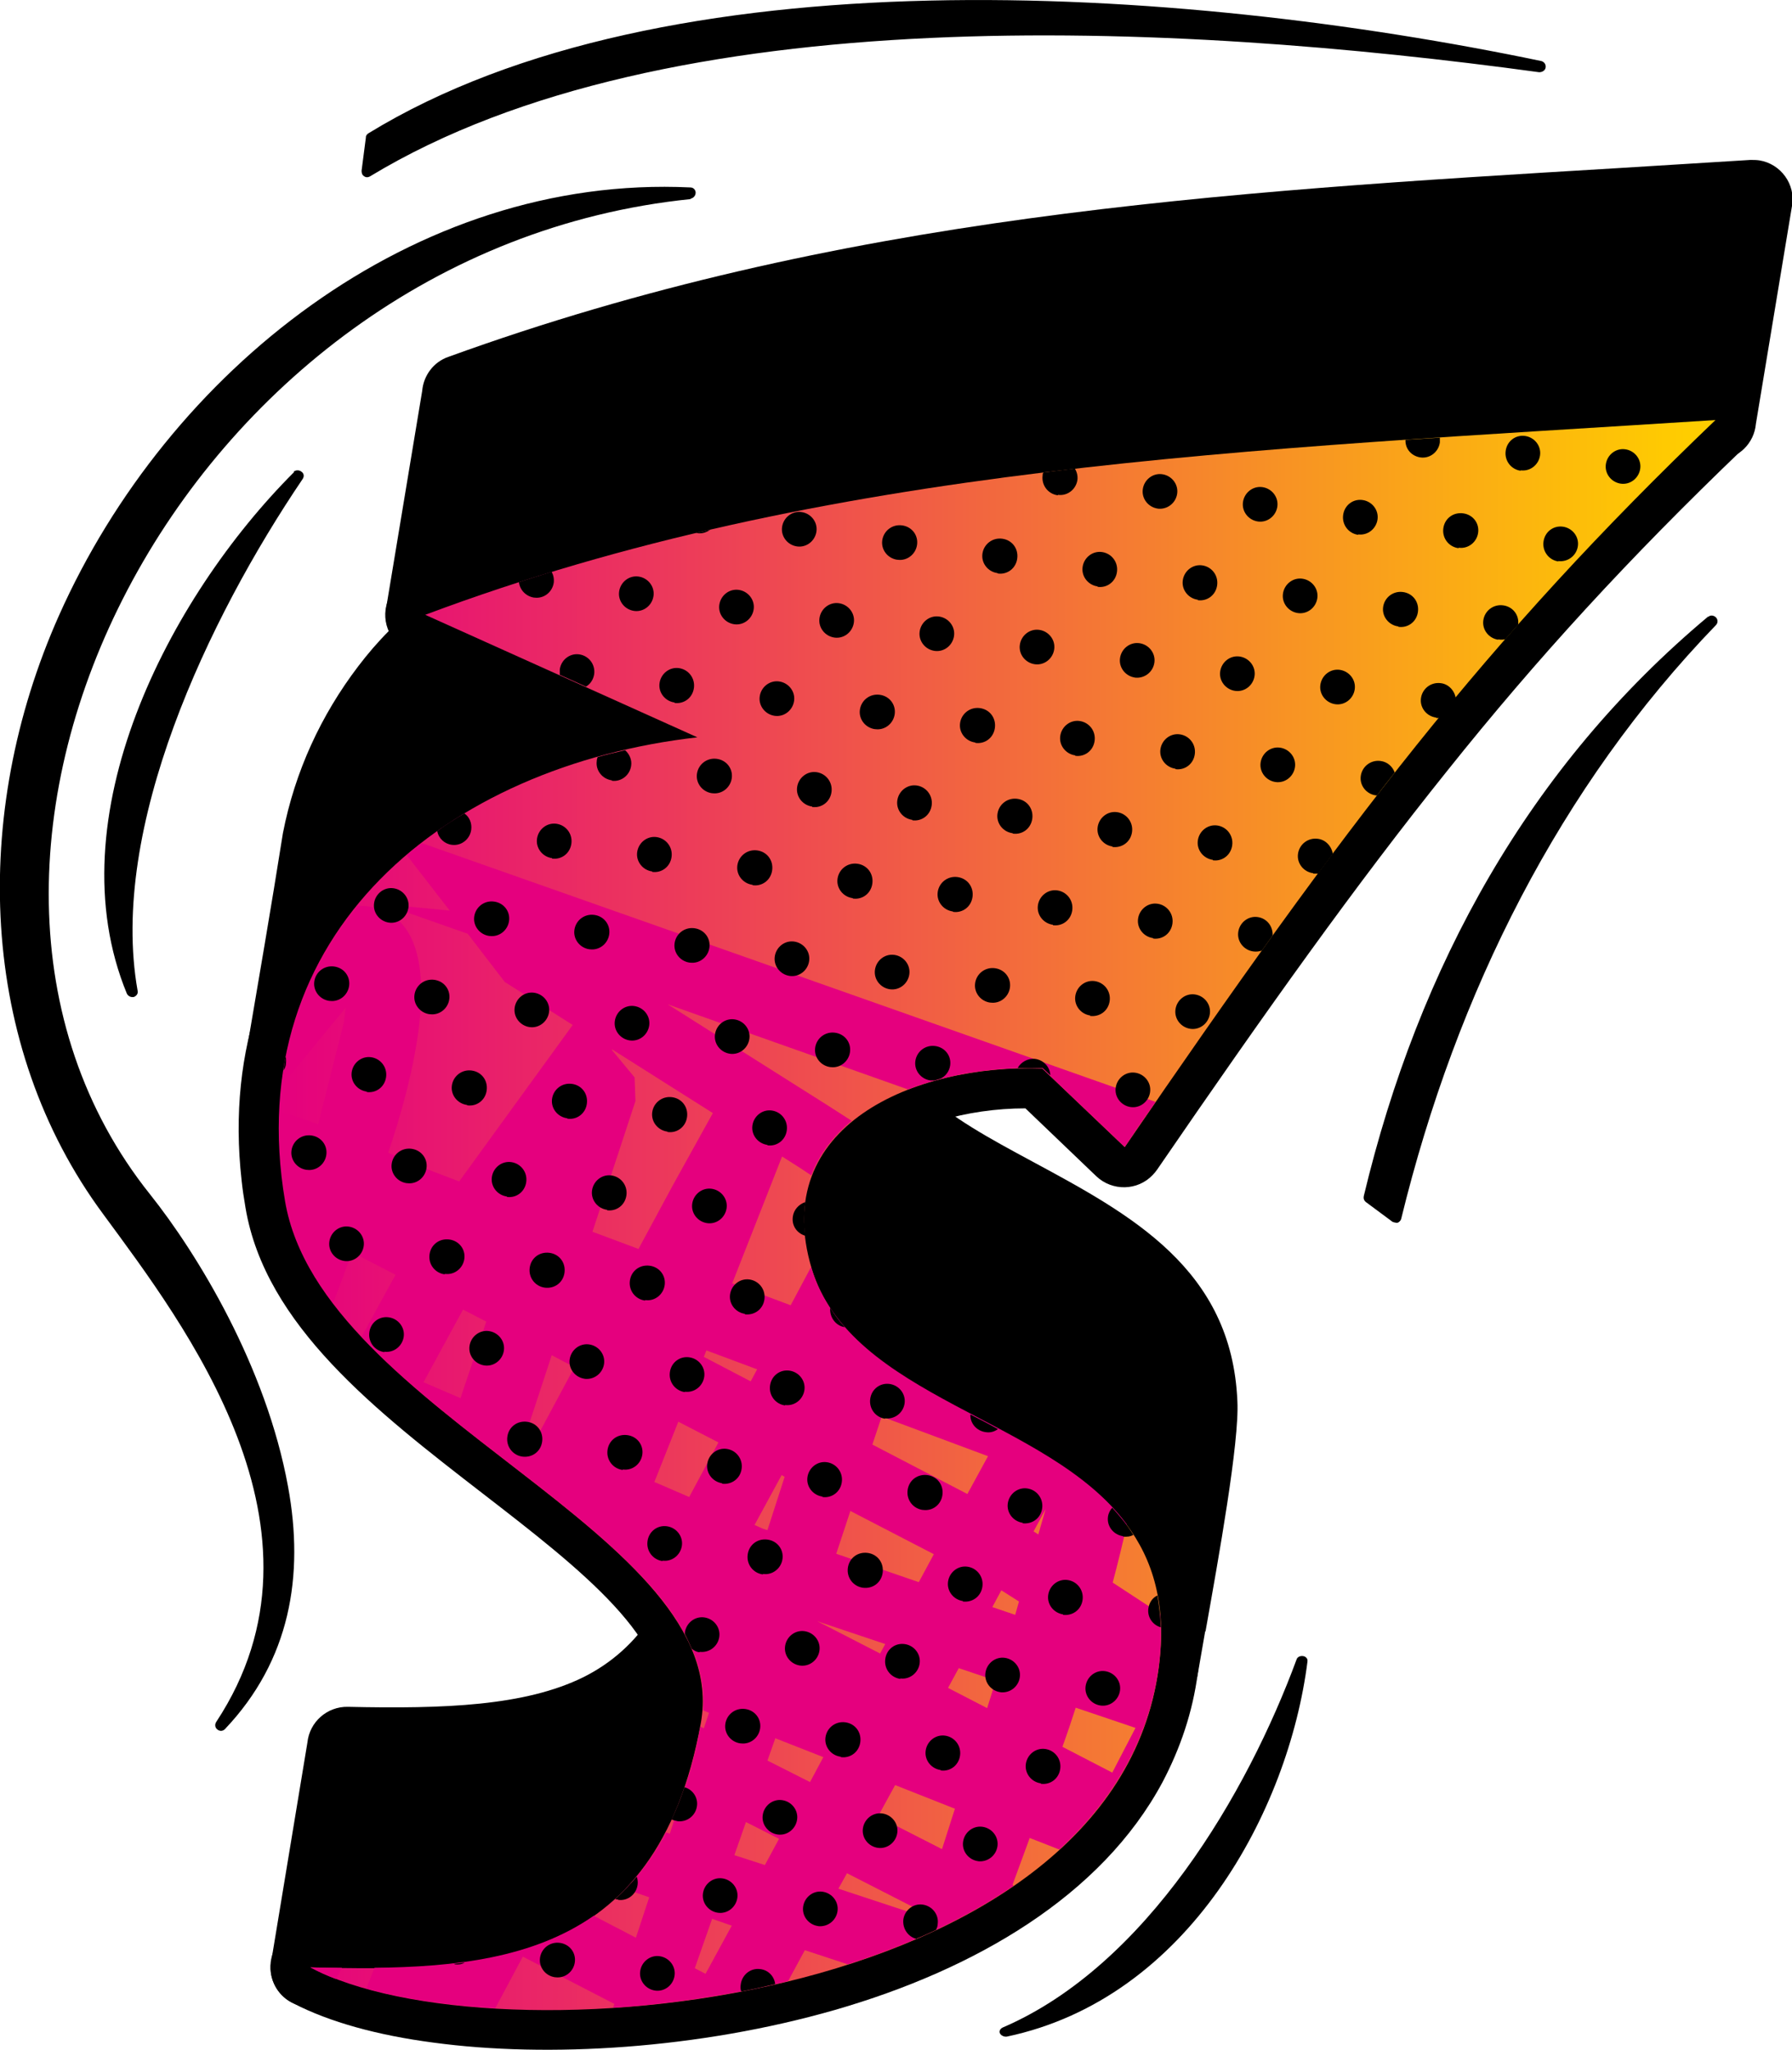 <?xml version="1.0" encoding="UTF-8"?>
<svg xmlns="http://www.w3.org/2000/svg" xmlns:xlink="http://www.w3.org/1999/xlink" id="Layer_2" data-name="Layer 2" viewBox="0 0 41.68 47.68">
  <defs>
    <style>
      .cls-1 {
        fill: url(#linear-gradient);
      }

      .cls-1, .cls-2, .cls-3 {
        fill-rule: evenodd;
        stroke-width: 0px;
      }

      .cls-2 {
        fill: #e5007e;
      }
    </style>
    <linearGradient id="linear-gradient" x1="6.49" y1="28.26" x2="39.9" y2="28.26" gradientUnits="userSpaceOnUse">
      <stop offset="0" stop-color="#e5007e"></stop>
      <stop offset=".98" stop-color="#ffcd00"></stop>
    </linearGradient>
  </defs>
  <g id="Layer_1-2" data-name="Layer 1">
    <g>
      <path class="cls-3" d="m17.86,12.98l-.71,4.26c-.04.42-.37.77-.8.83-2.26.3-4.39,1.02-6.01,2.29-1.36,1.07-2.37,2.54-2.8,4.52h0c-.1.48-.57.8-1.06.72-.51-.08-.85-.56-.76-1.07.29-1.71.59-3.44.86-5.15.28-1.44.89-2.75,1.75-3.88.22-.29.46-.57.72-.83-.07-.16-.1-.34-.07-.52l.84-5.06c.03-.35.26-.67.61-.79,9.07-3.29,17.86-3.83,27.21-4.39.92-.06,1.83-.11,3.07-.19h0c.07,0,.14,0,.21.01.5.08.85.56.76,1.06l-.84,5.07c-.04.45-.4.81-.87.84l-2.84.18c-6.52.4-12.8.78-19.26,2.11h0Zm10.18,24.96c.3-1.69.79-4.4.74-5.35-.13-3.08-2.48-4.34-4.78-5.58-1.91-1.03-3.78-2.03-3.48-4.19.07-.51-.29-.97-.8-1.04s-.95.28-1.04.77c-.03.17-.09.52-.17.94-.29,1.64-.79,4.42-.74,5.2.21,2.85,2.38,3.99,4.57,5.14,1.91,1,3.84,2.02,3.72,4.38l-.04.49c-.05.51.33.96.84,1.01.49.05.93-.3,1-.78l.17-.98h0Zm-9.97-2.85c-.29,1.72-.6,3.44-.86,5.16-.61,3.01-1.86,4.65-3.66,5.54-1.71.85-3.84.94-6.35.89-.04,0-.09,0-.13-.01-.51-.08-.85-.56-.76-1.06l.84-5.08c.05-.48.46-.84.94-.83,2.25.05,4.12-.02,5.48-.69,1.28-.64,2.19-1.89,2.66-4.25.1-.49.57-.81,1.06-.73.51.08.85.56.76,1.06Z"></path>
      <path class="cls-3" d="m12.4,14.41l4.21,1.89c.47.21.68.76.47,1.23-.14.31-.43.51-.74.54-.28.03-.54.07-.79.11-2.44.41-4.62,1.44-6.11,3-1.45,1.52-2.24,3.56-1.96,6.06.02.19.05.37.08.54.34,2.02,2.63,3.79,4.82,5.49,2.74,2.12,5.35,4.14,4.84,6.97-.56,3.06-1.93,4.7-3.71,5.57,1.76-.06,3.64-.33,5.42-.84,2.83-.82,5.34-2.24,6.49-4.39.31-.58.52-1.21.61-1.91.36-2.72-1.67-3.79-3.68-4.84-1.87-.98-3.72-1.95-4.36-4.05-.17-.55-.23-1.06-.22-1.55.04-1.06.47-1.92,1.15-2.59.63-.62,1.48-1.07,2.41-1.35.93-.28,1.95-.4,2.94-.36.25.01.47.12.63.29l1.1,1.05c2.31-3.36,4.25-6.06,6.21-8.5,1.65-2.06,3.33-3.95,5.26-5.9l-.31.02c-8.88.55-17.03,1.06-24.77,3.54h0Zm.85,2.42l-3.74-1.68h0c-.22-.1-.4-.28-.49-.52-.18-.48.06-1.01.54-1.19,8.67-3.24,17.63-3.8,27.49-4.41l2.79-.18h0c.26-.01.53.08.72.29.35.37.34.95-.03,1.31-2.64,2.53-4.77,4.85-6.87,7.48-2.11,2.63-4.2,5.56-6.75,9.28-.03.04-.06.08-.1.12-.35.37-.94.38-1.31.03l-1.65-1.58c-.68,0-1.37.1-2,.29-.65.2-1.23.5-1.64.9-.36.35-.58.8-.6,1.33,0,.28.03.59.14.94.41,1.36,1.92,2.15,3.44,2.94,2.58,1.35,5.2,2.72,4.67,6.73-.12.92-.41,1.76-.82,2.54-1.42,2.65-4.36,4.36-7.62,5.3-3.17.91-6.68,1.12-9.34.76-1.3-.17-2.42-.48-3.25-.91-.33-.15-.55-.49-.54-.87.01-.51.44-.92.95-.9,1.88.04,3.77.05,5.24-.59h0c1.37-.6,2.45-1.84,2.9-4.33.31-1.72-1.86-3.4-4.15-5.17-2.47-1.91-5.06-3.91-5.52-6.65-.04-.23-.07-.44-.09-.63-.35-3.1.65-5.65,2.46-7.55,1.35-1.41,3.14-2.45,5.16-3.08Z"></path>
      <path class="cls-1" d="m9.89,14.3l6.33,2.85c-5.82.66-10.65,4.54-9.59,10.79.84,4.95,10.46,7.75,9.67,12.14-1.04,5.71-5.11,5.78-9.08,5.68,4.21,2.25,18.67.99,19.73-6.97.78-5.85-6.84-5.21-8.07-9.28-1-3.32,2.38-4.76,5.36-4.66l1.92,1.83c5.14-7.51,8.37-11.77,13.74-16.91-10.9.7-20.68,1.03-30.01,4.53Z"></path>
      <path class="cls-2" d="m8.3,21.07c.13,0,.26,0,.4.04,1.95.46.8,4.31.33,5.7.39.17.76.33,1.1.46l.55.21,2.64-3.64-1.58-1-.86-1.12-1.96-.69,1.54.15-1-1.29c.11-.1.23-.19.35-.28l8.91,3.14,8.16,2.88c-.24.34-.48.69-.72,1.05l-1.92-1.83c-1.06-.04-2.17.12-3.12.49l-2.74-.97-2.85-1.01,3.72,2.35.56.36c-.42.35-.75.77-.94,1.27l-.27-.18-.41-.26-1.16,2.95,1.36.51.48-.9v.03c.94,3.06,5.49,3.46,7.34,5.97-.1.45-.21.9-.33,1.35l1.1.72c.04.38.03.8-.03,1.25-.23,1.71-1.08,3.11-2.31,4.24l-.69-.27-.4,1.09.03.02c-1.12.77-2.45,1.38-3.86,1.83l-1-.33-.39.72c-1.35.33-2.74.53-4.07.62l.03-.09-2.13-1.1-.64,1.2c-1.13-.07-2.15-.22-3-.46l.19-.48c1.88-.02,3.69-.23,5.1-1.21l.98.51.31-.94-.55-.19c.35-.37.67-.8.94-1.32l.09.03.3-.94c.17-.46.3-.98.41-1.55l.08.04.12-.36-.14-.06c.24-3.21-5.05-5.6-7.94-8.69l.79-1.44-1.01-.52-.44,1.18c-.56-.74-.96-1.52-1.1-2.36-.12-.73-.17-1.43-.14-2.1.29.09.59.19.89.3l.6-2.38.04-.33-1.49,1.81c.19-1.61.81-3,1.75-4.16h0Zm-.35,24.7c-.24,0-.49,0-.73-.01.18.1.38.19.59.27l.14-.25h0Zm13.46-1.21l.03-.1-1.74-.89-.2.36,1.91.63h0Zm.5-1.55l.3-.94-1.39-.55-.4.73,1.49.76h0Zm1.05-3.28l.2-.64-.86-.29-.25.46.91.47h0Zm.65-2.16l.09-.32-.41-.26-.21.39.53.18h0Zm.54-1.88l.17-.59-.28.52.11.07h0Zm-6.3-.1l.4-1.24-.07-.04-.63,1.16.2.09.1.03h0Zm-7.14-3.07l.6-1.78-.54-.28-.92,1.69.86.37h0Zm3.52-8.1l.53.64.02.55-1,3.04,1.07.4.81-1.5.92-1.66-2.34-1.48h0Zm-1.4,7.11l-.55,1.67.27.11.81-1.51-.53-.28h0Zm3.6-.12l-.06.15,1.09.57.15-.28-1.18-.44h0Zm-.65,1.65l-.56,1.41.81.35.68-1.27-.93-.48h0Zm4.73-.12l-.22.66,2.21,1.15.48-.88-2.47-.92h0Zm-.73,2.2l-.33,1,1.92.66.35-.65-1.95-1.01h0Zm-1.75,5.3l-.18.51.99.5.31-.58-1.12-.44h0Zm-.68,1.94l-.27.77.71.23.33-.61-.77-.39h0Zm-.79,2.26l-.4,1.14.25.13.61-1.12-.46-.16h0Zm3.91-6.18l.12-.22-1.58-.53,1.46.75h0Zm4.55,1.26c-.1.31-.2.61-.31.91l1.16.6.54-1.04-1.39-.47Z"></path>
      <g>
        <g>
          <path class="cls-3" d="m25.6,39.67c-.22-.03-.38-.23-.35-.45s.23-.38.45-.35.38.23.35.45-.23.38-.45.35Z"></path>
          <path class="cls-3" d="m23.27,39.36c-.22-.03-.38-.23-.35-.45s.23-.38.45-.35.38.23.35.45-.23.38-.46.35Z"></path>
          <path class="cls-3" d="m20.94,39.05c-.22-.03-.38-.23-.35-.46s.23-.38.45-.35.38.23.35.45-.23.38-.45.35Z"></path>
          <path class="cls-3" d="m18.61,38.74c-.22-.03-.38-.23-.35-.45s.23-.38.45-.35.38.23.35.45-.23.38-.45.35Z"></path>
          <path class="cls-3" d="m16.28,38.43c-.07,0-.14-.04-.19-.08-.05-.11-.1-.23-.16-.34,0-.01,0-.03,0-.04.03-.22.23-.38.45-.35s.38.23.35.45-.23.38-.46.35Z"></path>
        </g>
        <g>
          <path class="cls-3" d="m17.85,26.63c-.22-.03-.38-.23-.35-.45s.23-.38.45-.35.38.23.35.46-.23.38-.45.35Z"></path>
          <path class="cls-3" d="m15.52,26.32c-.22-.03-.38-.23-.35-.45s.23-.38.46-.35.38.23.35.46-.23.38-.45.35Z"></path>
          <path class="cls-3" d="m13.19,26.01c-.22-.03-.38-.23-.35-.45s.23-.38.46-.35.38.23.35.46-.23.38-.45.35Z"></path>
          <path class="cls-3" d="m10.86,25.7c-.22-.03-.38-.23-.35-.45s.23-.38.46-.35.38.23.35.46-.23.38-.45.35Z"></path>
          <path class="cls-3" d="m8.53,25.39c-.22-.03-.38-.23-.35-.45s.23-.38.45-.35.38.23.35.46-.23.38-.45.35Z"></path>
          <path class="cls-3" d="m6.65,24.6s.01.09,0,.14c0,.06-.03.12-.06.16.02-.1.03-.21.05-.31Z"></path>
        </g>
        <g>
          <path class="cls-3" d="m33.4,16.69c-.22-.03-.38-.23-.35-.45s.23-.38.46-.35c.18.02.32.17.35.35-.13.15-.25.31-.38.46-.02,0-.05,0-.07,0Z"></path>
          <path class="cls-3" d="m31.06,16.38c-.22-.03-.38-.23-.35-.45s.23-.38.45-.35.38.23.35.45-.23.38-.45.35Z"></path>
          <path class="cls-3" d="m28.73,16.07c-.22-.03-.38-.23-.35-.45s.23-.38.45-.35.38.23.35.45-.23.38-.45.35Z"></path>
          <path class="cls-3" d="m26.4,15.76c-.22-.03-.38-.23-.35-.45s.23-.38.45-.35.38.23.35.45-.23.38-.46.35Z"></path>
          <path class="cls-3" d="m24.07,15.45c-.22-.03-.38-.23-.35-.45s.23-.38.45-.35.38.23.35.45-.23.38-.45.35Z"></path>
          <path class="cls-3" d="m21.74,15.14c-.22-.03-.38-.23-.35-.45s.23-.38.45-.35.38.23.35.45-.23.38-.45.35Z"></path>
          <path class="cls-3" d="m19.41,14.83c-.22-.03-.38-.23-.35-.45s.23-.38.45-.35.38.23.35.45-.23.38-.45.35Z"></path>
          <path class="cls-3" d="m17.08,14.52c-.22-.03-.38-.23-.35-.45s.23-.38.45-.35.38.23.35.45-.23.38-.45.35Z"></path>
          <path class="cls-3" d="m14.75,14.21c-.22-.03-.38-.23-.35-.45s.23-.38.45-.35.38.23.35.45-.23.38-.45.35Z"></path>
          <path class="cls-3" d="m12.42,13.9c-.19-.03-.33-.18-.35-.36.25-.08.5-.16.76-.24.04.07.06.16.05.25-.03.22-.23.38-.45.35Z"></path>
        </g>
        <g>
          <path class="cls-3" d="m17.24,46.32c-.02-.05-.02-.11-.01-.17.03-.22.23-.38.45-.35.19.02.33.17.35.35-.26.06-.52.12-.79.17Z"></path>
          <path class="cls-3" d="m15.24,46.3c-.22-.03-.38-.23-.35-.45s.23-.38.45-.35.38.23.35.45-.23.38-.45.35Z"></path>
          <path class="cls-3" d="m12.91,45.99c-.22-.03-.38-.23-.35-.45s.23-.38.46-.35.38.23.35.45-.23.38-.45.35Z"></path>
          <path class="cls-3" d="m10.58,45.68s-.02,0-.04,0c.09-.01.18-.02.27-.03-.07.04-.15.05-.24.04Z"></path>
        </g>
        <g>
          <path class="cls-3" d="m26.12,35.73c-.22-.03-.38-.23-.35-.45.01-.08.05-.16.1-.21.18.2.35.4.49.63-.07.04-.15.05-.24.04Z"></path>
          <path class="cls-3" d="m23.79,35.42c-.22-.03-.38-.23-.35-.45s.23-.38.45-.35.38.23.35.46-.23.38-.46.35Z"></path>
          <path class="cls-3" d="m21.46,35.12c-.22-.03-.38-.23-.35-.46s.23-.38.46-.35.38.23.35.46-.23.38-.45.35Z"></path>
          <path class="cls-3" d="m19.13,34.81c-.22-.03-.38-.23-.35-.45s.23-.38.45-.35.38.23.35.46-.23.38-.45.35Z"></path>
          <path class="cls-3" d="m16.8,34.5c-.22-.03-.38-.23-.35-.45s.23-.38.45-.35.38.23.35.46-.23.38-.46.35Z"></path>
          <path class="cls-3" d="m14.48,34.19c-.22-.03-.38-.23-.35-.46s.23-.38.46-.35.38.23.35.45-.23.38-.45.35Z"></path>
          <path class="cls-3" d="m12.15,33.88c-.22-.03-.38-.23-.35-.46s.23-.38.46-.35.38.23.35.46-.23.38-.46.35Z"></path>
        </g>
        <g>
          <path class="cls-3" d="m27.69,23.93c-.22-.03-.38-.23-.35-.45s.23-.38.45-.35.38.23.35.45-.23.38-.45.35Z"></path>
          <path class="cls-3" d="m25.36,23.62c-.22-.03-.38-.23-.35-.45s.23-.38.45-.35.38.23.35.46-.23.38-.46.35Z"></path>
          <path class="cls-3" d="m23.03,23.32c-.22-.03-.38-.23-.35-.45s.23-.38.46-.35.38.23.35.45-.23.38-.45.35Z"></path>
          <path class="cls-3" d="m20.7,23.01c-.22-.03-.38-.23-.35-.45s.23-.38.45-.35.38.23.35.45-.23.38-.45.35Z"></path>
          <path class="cls-3" d="m18.37,22.7c-.22-.03-.38-.23-.35-.45s.23-.38.45-.35.38.23.35.45-.23.38-.45.35Z"></path>
          <path class="cls-3" d="m16.04,22.39c-.22-.03-.38-.23-.35-.45s.23-.38.46-.35.38.23.35.45-.23.38-.45.35Z"></path>
          <path class="cls-3" d="m13.71,22.08c-.22-.03-.38-.23-.35-.45s.23-.38.46-.35.38.23.35.45-.23.38-.45.35Z"></path>
          <path class="cls-3" d="m11.38,21.77c-.22-.03-.38-.23-.35-.45s.23-.38.46-.35.38.23.35.45-.23.38-.45.35Z"></path>
          <path class="cls-3" d="m9.05,21.46c-.22-.03-.38-.23-.35-.45s.23-.38.45-.35.38.23.35.45-.23.38-.45.35Z"></path>
        </g>
        <g>
          <path class="cls-3" d="m36.25,13.06c-.22-.03-.38-.23-.35-.46s.23-.38.45-.35.38.23.35.45-.23.38-.46.35Z"></path>
          <path class="cls-3" d="m33.92,12.75c-.22-.03-.38-.23-.35-.46s.23-.38.46-.35.38.23.35.45-.23.38-.45.35Z"></path>
          <path class="cls-3" d="m31.59,12.44c-.22-.03-.38-.23-.35-.46s.23-.38.45-.35.38.23.35.45-.23.38-.45.35Z"></path>
          <path class="cls-3" d="m29.26,12.13c-.22-.03-.38-.23-.35-.45s.23-.38.45-.35.38.23.35.45-.23.38-.45.35Z"></path>
          <path class="cls-3" d="m26.93,11.83c-.22-.03-.38-.23-.35-.45s.23-.38.45-.35.38.23.35.45-.23.38-.46.35Z"></path>
          <path class="cls-3" d="m24.6,11.52c-.22-.03-.38-.23-.35-.46,0-.02,0-.05.02-.07.24-.03.49-.06.73-.09.05.08.07.17.06.26-.03.22-.23.38-.45.35Z"></path>
        </g>
        <g>
          <path class="cls-3" d="m22.75,43.29c-.22-.03-.38-.23-.35-.45s.23-.38.45-.35.38.23.35.45-.23.38-.46.35Z"></path>
          <path class="cls-3" d="m20.42,42.98c-.22-.03-.38-.23-.35-.45s.23-.38.45-.35.38.23.35.45-.23.38-.45.35Z"></path>
          <path class="cls-3" d="m18.09,42.67c-.22-.03-.38-.23-.35-.45s.23-.38.45-.35.38.23.35.45-.23.38-.45.35Z"></path>
          <path class="cls-3" d="m15.76,42.36s-.1-.02-.14-.04c.11-.23.21-.48.3-.75.19.05.32.24.29.44-.03.22-.23.38-.46.35Z"></path>
        </g>
        <g>
          <path class="cls-3" d="m19.65,30.87c-.21-.03-.36-.23-.34-.45.1.16.21.31.34.45Z"></path>
          <path class="cls-3" d="m17.33,30.56c-.22-.03-.38-.23-.35-.45s.23-.38.45-.35.38.23.35.46-.23.38-.46.35Z"></path>
          <path class="cls-3" d="m15,30.25c-.22-.03-.38-.23-.35-.46s.23-.38.46-.35.38.23.35.45-.23.38-.45.35Z"></path>
          <path class="cls-3" d="m12.67,29.95c-.22-.03-.38-.23-.35-.46s.23-.38.46-.35.38.23.35.46-.23.38-.46.35Z"></path>
          <path class="cls-3" d="m10.34,29.64c-.22-.03-.38-.23-.35-.46s.23-.38.46-.35.38.23.35.45-.23.38-.45.35Z"></path>
          <path class="cls-3" d="m8.01,29.33c-.22-.03-.38-.23-.35-.45s.23-.38.45-.35.38.23.35.45-.23.38-.45.35Z"></path>
        </g>
        <g>
          <path class="cls-3" d="m30.54,20.31c-.22-.03-.38-.23-.35-.45s.23-.38.46-.35c.18.02.32.17.35.35l-.34.46s-.07,0-.11,0Z"></path>
          <path class="cls-3" d="m28.21,20c-.22-.03-.38-.23-.35-.45s.23-.38.45-.35.38.23.35.46-.23.38-.45.35Z"></path>
          <path class="cls-3" d="m25.88,19.69c-.22-.03-.38-.23-.35-.45s.23-.38.45-.35.38.23.35.46-.23.38-.46.35Z"></path>
          <path class="cls-3" d="m23.55,19.38c-.22-.03-.38-.23-.35-.45s.23-.38.46-.35.38.23.35.46-.23.38-.45.35Z"></path>
          <path class="cls-3" d="m21.22,19.07c-.22-.03-.38-.23-.35-.45s.23-.38.45-.35.38.23.35.46-.23.38-.45.35Z"></path>
          <path class="cls-3" d="m18.89,18.76c-.22-.03-.38-.23-.35-.45s.23-.38.45-.35.38.23.35.46-.23.38-.45.35Z"></path>
          <path class="cls-3" d="m16.56,18.45c-.22-.03-.38-.23-.35-.45s.23-.38.46-.35.38.23.35.45-.23.38-.45.35Z"></path>
          <path class="cls-3" d="m14.23,18.15c-.22-.03-.38-.23-.35-.45,0-.03.01-.06.02-.09.21-.06.42-.11.64-.16.1.09.16.22.14.36-.03.22-.23.38-.45.35Z"></path>
        </g>
        <g>
          <path class="cls-3" d="m27,37.85c-.19-.05-.32-.24-.29-.44.02-.14.1-.25.21-.3.04.23.07.48.08.75Z"></path>
          <path class="cls-3" d="m24.73,37.55c-.22-.03-.38-.23-.35-.45s.23-.38.45-.35.38.23.35.46-.23.38-.46.35Z"></path>
          <path class="cls-3" d="m22.4,37.24c-.22-.03-.38-.23-.35-.45s.23-.38.45-.35.38.23.35.46-.23.38-.46.35Z"></path>
          <path class="cls-3" d="m20.07,36.93c-.22-.03-.38-.23-.35-.46s.23-.38.46-.35.38.23.35.46-.23.38-.46.35Z"></path>
          <path class="cls-3" d="m17.74,36.62c-.22-.03-.38-.23-.35-.46s.23-.38.46-.35.38.23.35.45-.23.38-.45.35Z"></path>
          <path class="cls-3" d="m15.41,36.31c-.22-.03-.38-.23-.35-.46s.23-.38.45-.35.38.23.35.45-.23.38-.45.35Z"></path>
        </g>
        <g>
          <path class="cls-3" d="m26.3,25.75c-.22-.03-.38-.23-.35-.45s.23-.38.45-.35.38.23.35.45-.23.38-.45.35Z"></path>
          <path class="cls-3" d="m23.67,24.84c.08-.14.24-.23.41-.21.2.03.34.19.35.38l-.18-.17c-.19,0-.38,0-.58,0Z"></path>
          <path class="cls-3" d="m21.64,25.13c-.22-.03-.38-.23-.35-.45s.23-.38.46-.35.38.23.35.45c-.02.14-.11.26-.23.31l-.13.04s-.06,0-.09,0Z"></path>
          <path class="cls-3" d="m19.31,24.82c-.22-.03-.38-.23-.35-.45s.23-.38.46-.35.38.23.35.45-.23.38-.45.35Z"></path>
          <path class="cls-3" d="m16.98,24.51c-.22-.03-.38-.23-.35-.45s.23-.38.45-.35.38.23.35.45-.23.38-.45.35Z"></path>
          <path class="cls-3" d="m14.65,24.2c-.22-.03-.38-.23-.35-.45s.23-.38.45-.35.38.23.35.45-.23.38-.45.35Z"></path>
          <path class="cls-3" d="m12.32,23.89c-.22-.03-.38-.23-.35-.45s.23-.38.45-.35.38.23.35.45-.23.38-.45.35Z"></path>
          <path class="cls-3" d="m9.99,23.59c-.22-.03-.38-.23-.35-.45s.23-.38.46-.35.38.23.35.45-.23.38-.45.35Z"></path>
          <path class="cls-3" d="m7.66,23.28c-.22-.03-.38-.23-.35-.45s.23-.38.46-.35.38.23.35.45-.23.38-.45.35Z"></path>
        </g>
        <g>
          <path class="cls-3" d="m34.85,14.88c-.22-.03-.38-.23-.35-.45s.23-.38.46-.35.38.23.35.45l-.3.34s-.1.02-.16,0Z"></path>
          <path class="cls-3" d="m32.52,14.57c-.22-.03-.38-.23-.35-.45s.23-.38.46-.35.38.23.35.46-.23.38-.45.35Z"></path>
          <path class="cls-3" d="m30.19,14.26c-.22-.03-.38-.23-.35-.45s.23-.38.45-.35.38.23.35.45-.23.38-.45.35Z"></path>
          <path class="cls-3" d="m27.86,13.95c-.22-.03-.38-.23-.35-.45s.23-.38.45-.35.38.23.35.46-.23.38-.45.35Z"></path>
          <path class="cls-3" d="m25.53,13.64c-.22-.03-.38-.23-.35-.45s.23-.38.45-.35.38.23.35.46-.23.38-.45.35Z"></path>
          <path class="cls-3" d="m23.2,13.33c-.22-.03-.38-.23-.35-.45s.23-.38.46-.35.38.23.35.46-.23.38-.45.35Z"></path>
          <path class="cls-3" d="m20.87,13.02c-.22-.03-.38-.23-.35-.45s.23-.38.46-.35.38.23.35.45-.23.38-.45.35Z"></path>
          <path class="cls-3" d="m18.54,12.71c-.22-.03-.38-.23-.35-.45s.23-.38.45-.35.38.23.35.45-.23.38-.45.35Z"></path>
          <path class="cls-3" d="m16.21,12.4h-.03s.34-.08.34-.08c-.08.06-.19.1-.3.08Z"></path>
        </g>
        <g>
          <path class="cls-3" d="m21.32,45.1c-.2-.05-.33-.24-.31-.45.03-.22.23-.38.45-.35s.38.23.35.45c0,.05-.02.1-.04.14-.15.07-.3.14-.45.2Z"></path>
          <path class="cls-3" d="m19.03,44.8c-.22-.03-.38-.23-.35-.45s.23-.38.45-.35.38.23.35.45-.23.38-.46.35Z"></path>
          <path class="cls-3" d="m16.7,44.49c-.22-.03-.38-.23-.35-.45s.23-.38.45-.35.38.23.35.45-.23.38-.45.35Z"></path>
          <path class="cls-3" d="m14.37,44.18s-.04,0-.06-.01c.17-.16.34-.33.5-.52.02.06.03.12.02.19-.03.22-.23.38-.45.35Z"></path>
        </g>
        <g>
          <path class="cls-3" d="m22.92,33.31c-.21-.03-.36-.21-.35-.41.21.11.43.22.64.34-.08.06-.18.09-.29.07Z"></path>
          <path class="cls-3" d="m20.59,33c-.22-.03-.38-.23-.35-.46s.23-.38.45-.35.38.23.35.45-.23.38-.46.35Z"></path>
          <path class="cls-3" d="m18.26,32.69c-.22-.03-.38-.23-.35-.46s.23-.38.45-.35.38.23.35.45-.23.38-.45.35Z"></path>
          <path class="cls-3" d="m15.93,32.38c-.22-.03-.38-.23-.35-.46s.23-.38.45-.35.38.23.35.45-.23.38-.45.35Z"></path>
          <path class="cls-3" d="m13.6,32.07c-.22-.03-.38-.23-.35-.45s.23-.38.45-.35.38.23.35.45-.23.38-.46.35Z"></path>
          <path class="cls-3" d="m11.27,31.76c-.22-.03-.38-.23-.35-.45s.23-.38.45-.35.38.23.35.45-.23.38-.45.35Z"></path>
          <path class="cls-3" d="m8.94,31.45c-.22-.03-.38-.23-.35-.46s.23-.38.45-.35.38.23.35.45-.23.38-.45.35Z"></path>
        </g>
        <g>
          <path class="cls-3" d="m29.15,22.13c-.22-.03-.38-.23-.35-.45s.23-.38.45-.35.36.22.35.43l-.25.35c-.06.02-.13.03-.2.02Z"></path>
          <path class="cls-3" d="m26.82,21.82c-.22-.03-.38-.23-.35-.45s.23-.38.45-.35.38.23.35.46-.23.38-.45.35Z"></path>
          <path class="cls-3" d="m24.49,21.51c-.22-.03-.38-.23-.35-.45s.23-.38.45-.35.38.23.35.46-.23.38-.45.35Z"></path>
          <path class="cls-3" d="m22.16,21.2c-.22-.03-.38-.23-.35-.45s.23-.38.46-.35.38.23.35.46-.23.38-.45.35Z"></path>
          <path class="cls-3" d="m19.83,20.89c-.22-.03-.38-.23-.35-.45s.23-.38.46-.35.38.23.35.46-.23.38-.45.35Z"></path>
          <path class="cls-3" d="m17.5,20.58c-.22-.03-.38-.23-.35-.45s.23-.38.46-.35.38.23.35.46-.23.38-.45.35Z"></path>
          <path class="cls-3" d="m15.17,20.27c-.22-.03-.38-.23-.35-.45s.23-.38.45-.35.38.23.35.46-.23.38-.45.35Z"></path>
          <path class="cls-3" d="m12.84,19.96c-.22-.03-.38-.23-.35-.45s.23-.38.45-.35.38.23.35.46-.23.38-.45.35Z"></path>
          <path class="cls-3" d="m10.51,19.65c-.17-.02-.31-.15-.34-.32.2-.15.41-.28.63-.41.12.08.18.23.16.38-.03.22-.23.38-.45.35Z"></path>
        </g>
        <g>
          <path class="cls-3" d="m37.7,11.25c-.22-.03-.38-.23-.35-.45s.23-.38.45-.35.38.23.35.45-.23.38-.45.35Z"></path>
          <path class="cls-3" d="m35.37,10.95c-.22-.03-.38-.23-.35-.46s.23-.38.45-.35.38.23.35.45-.23.38-.45.35Z"></path>
          <path class="cls-3" d="m33.04,10.64c-.21-.03-.36-.2-.35-.41l.8-.05s0,.07,0,.11c-.03.22-.23.38-.45.35Z"></path>
        </g>
        <g>
          <path class="cls-3" d="m24.21,41.48c-.22-.03-.38-.23-.35-.45s.23-.38.45-.35.38.23.35.46-.23.38-.45.35Z"></path>
          <path class="cls-3" d="m21.88,41.17c-.22-.03-.38-.23-.35-.45s.23-.38.45-.35.38.23.35.46-.23.38-.45.35Z"></path>
          <path class="cls-3" d="m19.55,40.86c-.22-.03-.38-.23-.35-.45s.23-.38.46-.35.38.23.35.46-.23.38-.45.35Z"></path>
          <path class="cls-3" d="m17.22,40.55c-.22-.03-.38-.23-.35-.45s.23-.38.46-.35.38.23.35.45-.23.38-.45.35Z"></path>
        </g>
        <g>
          <path class="cls-3" d="m18.72,28.74c-.19-.06-.31-.24-.28-.44.02-.16.14-.29.29-.34-.03.24-.04.5,0,.78Z"></path>
          <path class="cls-3" d="m16.45,28.45c-.22-.03-.38-.23-.35-.45s.23-.38.45-.35.38.23.35.45-.23.38-.45.35Z"></path>
          <path class="cls-3" d="m14.12,28.14c-.22-.03-.38-.23-.35-.45s.23-.38.45-.35.38.23.35.46-.23.38-.45.35Z"></path>
          <path class="cls-3" d="m11.79,27.83c-.22-.03-.38-.23-.35-.45s.23-.38.45-.35.38.23.35.46-.23.38-.45.35Z"></path>
          <path class="cls-3" d="m9.46,27.52c-.22-.03-.38-.23-.35-.45s.23-.38.46-.35.38.23.35.45-.23.38-.45.35Z"></path>
          <path class="cls-3" d="m7.13,27.21c-.22-.03-.38-.23-.35-.45s.23-.38.46-.35.38.23.35.45-.23.38-.45.35Z"></path>
        </g>
        <g>
          <path class="cls-3" d="m32,18.5c-.22-.03-.38-.23-.35-.45s.23-.38.46-.35c.16.02.28.13.33.27-.14.18-.28.35-.41.53h-.02Z"></path>
          <path class="cls-3" d="m29.67,18.19c-.22-.03-.38-.23-.35-.45s.23-.38.45-.35.38.23.35.45-.23.38-.45.35Z"></path>
          <path class="cls-3" d="m27.34,17.88c-.22-.03-.38-.23-.35-.45s.23-.38.45-.35.38.23.35.46-.23.38-.45.35Z"></path>
          <path class="cls-3" d="m25.01,17.57c-.22-.03-.38-.23-.35-.45s.23-.38.45-.35.38.23.35.46-.23.38-.45.35Z"></path>
          <path class="cls-3" d="m22.68,17.27c-.22-.03-.38-.23-.35-.45s.23-.38.46-.35.38.23.35.46-.23.38-.45.35Z"></path>
          <path class="cls-3" d="m20.35,16.96c-.22-.03-.38-.23-.35-.45s.23-.38.46-.35.38.23.35.45-.23.38-.45.35Z"></path>
          <path class="cls-3" d="m18.02,16.65c-.22-.03-.38-.23-.35-.45s.23-.38.45-.35.38.23.35.45-.23.38-.45.35Z"></path>
          <path class="cls-3" d="m15.69,16.34c-.22-.03-.38-.23-.35-.45s.23-.38.45-.35.38.23.35.46-.23.38-.45.35Z"></path>
          <path class="cls-3" d="m13.02,15.7s0-.08,0-.13c.03-.22.23-.38.45-.35s.38.23.35.46c-.02.13-.09.23-.19.29l-.6-.27Z"></path>
        </g>
      </g>
      <path class="cls-3" d="m16.07,4.63C4.19,5.84-2.79,19.92,3.49,27.78c1.1,1.38,2.7,4,3.21,6.8.38,2.07.05,4.04-1.47,5.64-.05.05-.12.05-.17.01-.06-.04-.07-.12-.03-.18,2.94-4.46-.75-9.25-2.63-11.81C-.5,24.32-.69,18.95,1.37,14.32c2.53-5.68,8.24-10.27,14.69-9.96.07,0,.12.06.12.12,0,.07-.05.13-.12.14Z"></path>
      <path class="cls-3" d="m39.73,14.34c-4.16,3.48-6.73,8.13-8.01,13.48-.01.05,0,.1.05.14l.62.46s.08.03.12.02c.04-.02.07-.05.08-.09,1.29-5.28,3.7-10.06,7.32-13.81.05-.05.05-.13,0-.18-.05-.05-.13-.06-.18-.01Z"></path>
      <path class="cls-3" d="m6.84,10.98c-2.93,2.93-5.57,8.05-3.89,12.13.03.06.09.09.16.08.06-.02.11-.08.09-.15-.67-3.78,1.64-8.65,3.84-11.9.04-.06.03-.13-.03-.17-.05-.04-.13-.04-.18,0Z"></path>
      <path class="cls-3" d="m30.41,38.65c-.44,3.46-2.77,7.83-6.99,8.72-.06.01-.13-.02-.16-.07-.03-.05,0-.11.06-.14,3.35-1.44,5.69-5.45,6.84-8.57.02-.05.08-.08.15-.07.07.01.11.07.1.12Z"></path>
      <path class="cls-3" d="m8.51,3.2l-.1.77c0,.05.01.1.06.13.04.03.09.03.14,0C15.53-.09,27.31.52,35.8,1.68c.07,0,.14-.04.15-.11.01-.07-.03-.13-.1-.15C27.36-.35,15.46-1.12,8.57,3.1c-.03.02-.06.05-.06.09Z"></path>
    </g>
  </g>
</svg>
